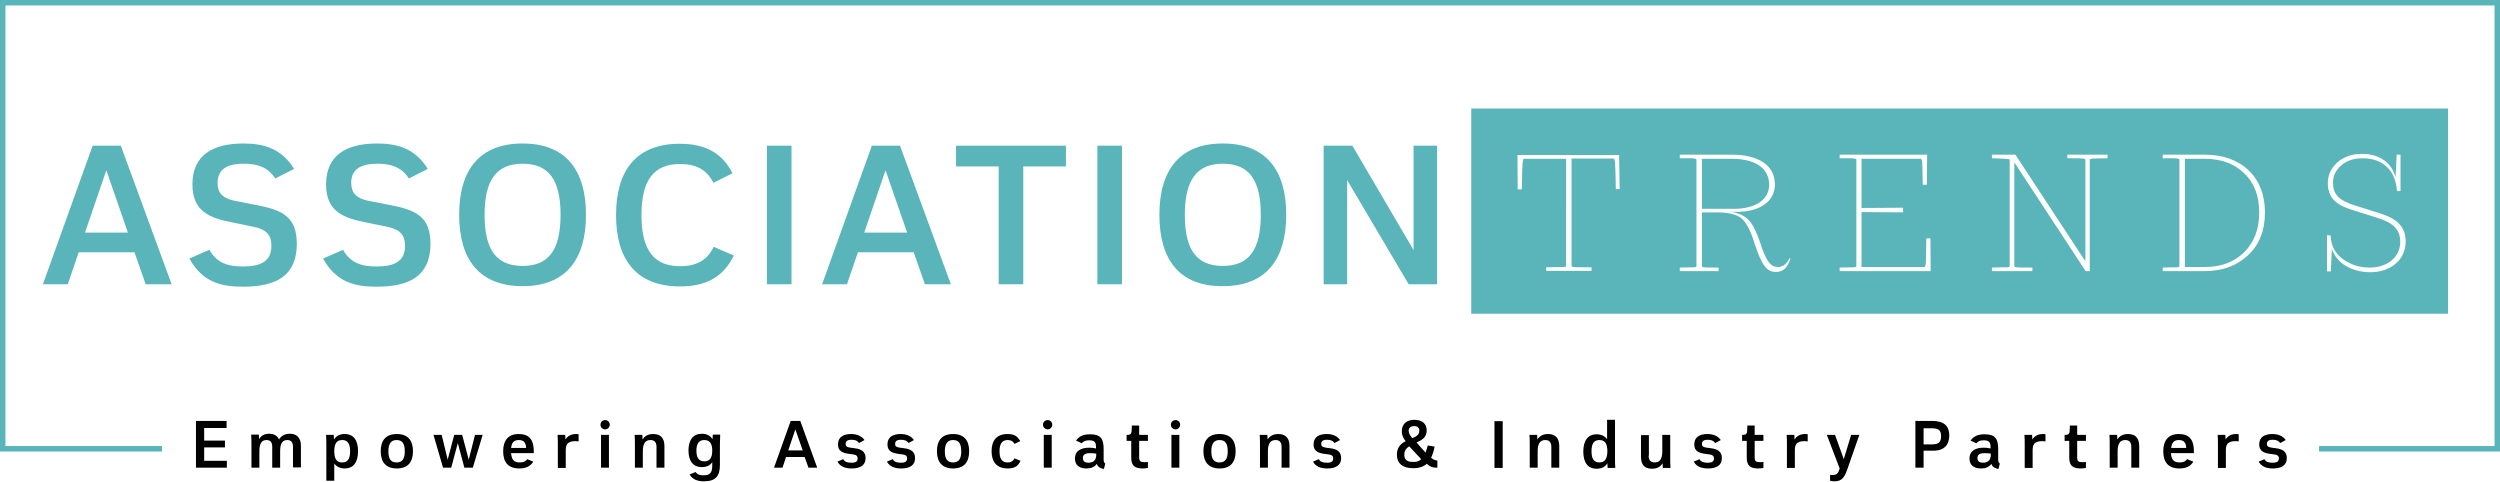 <svg xmlns="http://www.w3.org/2000/svg" xmlns:xlink="http://www.w3.org/1999/xlink" id="Layer_1" x="0px" y="0px" viewBox="0 0 914.7 176.2" style="enable-background:new 0 0 914.7 176.2;" xml:space="preserve"> <style type="text/css"> .st0{fill:#FFFFFF;} .st1{fill:#59B5B9;} </style> <g> <path class="st1" d="M28.8,92.3l-4,11.7h-9.1l18.2-50.7h10.3L62.8,104h-9.5l-4.1-11.7H28.8z M38.9,62.3l-7.8,22.8h15.7L38.9,62.3z"></path> <path class="st1" d="M85.1,81.4c-8.2-1.6-14.7-3.9-14.7-13.9c0-10.8,7.5-15,18.7-15c7.4,0,14,1.9,18.5,9.3l-6.9,3.5 c-2.7-4.2-6.6-5.4-11.5-5.4c-4.8,0-9.6,1.2-9.6,7c0,3.6,1.8,5.7,6.4,6.6l7.7,1.5c9.5,1.8,14.9,4.2,14.9,14.2 c0,11.9-7.8,15.7-19.7,15.7c-8.3,0-14.9-1.8-19.6-10.3l7.3-3.2c2.7,4.7,6.5,6.1,12.3,6.1c6.7,0,10.4-2,10.4-7.6 c0-3.9-1.8-5.9-6.4-6.9L85.1,81.4z"></path> <path class="st1" d="M134,81.4c-8.2-1.6-14.7-3.9-14.7-13.9c0-10.8,7.5-15,18.7-15c7.4,0,14,1.9,18.5,9.3l-6.9,3.5 c-2.7-4.2-6.6-5.4-11.5-5.4c-4.8,0-9.6,1.2-9.6,7c0,3.6,1.8,5.7,6.4,6.6l7.7,1.5c9.5,1.8,14.9,4.2,14.9,14.2 c0,11.9-7.8,15.7-19.7,15.7c-8.3,0-14.9-1.8-19.6-10.3l7.3-3.2c2.7,4.7,6.5,6.1,12.3,6.1c6.7,0,10.4-2,10.4-7.6 c0-3.9-1.8-5.9-6.4-6.9L134,81.4z"></path> <path class="st1" d="M168,78.6c0-16.6,7.6-26.1,23.2-26.1s23.2,9.5,23.2,26.1c0,16.6-7.6,26.1-23.2,26.1S168,95.2,168,78.6z M205.1,78.6c0-12.9-4.4-18.7-13.9-18.7s-13.9,5.9-13.9,18.7c0,12.9,4.4,18.7,13.9,18.7S205.1,91.5,205.1,78.6z"></path> <path class="st1" d="M268.5,93.5c-3.7,7.5-9.7,11.3-19.7,11.3c-15.7,0-23.4-9.5-23.4-26.1c0-16.7,7.7-26.1,23.3-26.1 c9.8,0,15.7,3.7,19.3,10.8l-7,3.5c-2.3-4.7-6.2-6.9-12.1-6.9c-9.7,0-14.2,5.9-14.2,18.7c0,12.8,4.5,18.7,14.2,18.7 c6,0,10-2.3,12.2-7.1L268.5,93.5z"></path> <path class="st1" d="M289.6,53.3V104h-9V53.3H289.6z"></path> <path class="st1" d="M313.9,92.3l-4,11.7h-9.1L319,53.3h10.3l18.6,50.7h-9.5l-4.1-11.7H313.9z M324,62.3l-7.8,22.8h15.7L324,62.3z"></path> <path class="st1" d="M374.4,60.9V104h-9V60.9h-15.6v-7.6H390v7.6H374.4z"></path> <path class="st1" d="M410.5,53.3V104h-9V53.3H410.5z"></path> <path class="st1" d="M424.2,78.6c0-16.6,7.6-26.1,23.2-26.1c15.6,0,23.2,9.5,23.2,26.1c0,16.6-7.6,26.1-23.2,26.1 C431.7,104.8,424.2,95.2,424.2,78.6z M461.3,78.6c0-12.9-4.4-18.7-13.9-18.7s-13.9,5.9-13.9,18.7c0,12.9,4.4,18.7,13.9,18.7 S461.3,91.5,461.3,78.6z"></path> <path class="st1" d="M484.3,104V53.3h10.5l22.4,38.2V53.3h8.6V104h-10.4l-22.5-38.1V104H484.3z"></path> </g> <g> <path d="M82.9,154.1v2.5h-8.2v4.6h7.6v2.5h-7.6v4.9h8.3v2.5H71.7v-17.1H82.9z"></path> <path d="M107.2,163.5c0-1.6-0.6-2.5-2.1-2.5c-1.8,0-2.6,1.3-2.6,4.1v6h-2.9v-7.6c0-1.6-0.6-2.5-2.1-2.5c-1.8,0-2.6,1.3-2.6,4.1v6 H92v-8.5c0-1.2,0-2.4-0.1-3.6h2.8l0.1,1.7l0,0c0.7-1.3,1.9-2,3.7-2c1.7,0,3,0.7,3.6,2.1c0.8-1.4,2.2-2.1,4-2.1c2.5,0,4,1.5,4,4.4 v7.9h-2.9V163.5z"></path> <path d="M122.2,160.8L122.2,160.8c0.8-1.3,2.1-2,3.9-2c3.3,0,4.9,2.3,4.9,6.3c0,3.9-1.6,6.3-4.9,6.3c-1.7,0-3-0.7-3.8-1.8h0v6.3 h-2.9v-13.2c0-1.2,0-2.4-0.1-3.6h2.8L122.2,160.8z M128.1,165.1c0-2.8-0.9-4.1-2.9-4.1c-2,0-2.9,1.3-2.9,4.1c0,2.8,0.9,4.1,2.9,4.1 C127.2,169.2,128.1,167.9,128.1,165.1z"></path> <path d="M139.3,165.1c0-4,1.9-6.3,5.9-6.3c4,0,5.9,2.3,5.9,6.3c0,4-1.9,6.3-5.9,6.3C141.2,171.4,139.3,169.1,139.3,165.1z M148.1,165.1c0-2.8-0.9-4.1-3-4.1c-2,0-3,1.3-3,4.1c0,2.8,0.9,4.1,3,4.1C147.2,169.2,148.1,167.9,148.1,165.1z"></path> <path d="M163.8,168.2l2.4-9.1h2.9l2.4,9.1l2.3-9.1h2.8l-3.6,12h-3.1l-2.4-9l-2.4,9h-3l-3.5-12h3L163.8,168.2z"></path> <path d="M195.1,168.9c-1.1,1.9-3,2.5-5.1,2.5c-4,0-5.9-2.2-5.9-6.3c0-4,1.9-6.3,5.7-6.3c3.9,0,5.5,2.2,5.5,6.3v0.7H187 c0.2,2.5,1.1,3.4,3.2,3.4c1.3,0,2.2-0.4,2.7-1.2L195.1,168.9z M192.5,163.9c-0.1-2-0.9-2.9-2.7-2.9c-1.9,0-2.6,1.1-2.8,2.9H192.5z"></path> <path d="M204.1,162.7c0-1.2,0-2.4-0.1-3.6h2.8l0.1,1.7h0c0.8-1.3,2.1-2,3.9-2c0.3,0,0.6,0,0.9,0.1v2.6c-0.4,0-0.8-0.1-1.2-0.1 c-1.4,0-2.4,0.3-3,1.1c-0.5,0.7-0.5,1.7-0.5,2.7v6h-2.9V162.7z"></path> <path d="M219.7,155.4c0-0.9,0.7-1.7,1.7-1.7c0.9,0,1.7,0.7,1.7,1.7c0,0.9-0.7,1.7-1.7,1.7C220.4,157.1,219.7,156.3,219.7,155.4z M219.9,159.1h2.9v12h-2.9V159.1z"></path> <path d="M232.3,162.7c0-1.2,0-2.4-0.1-3.6h2.8l0.1,1.7h0c0.8-1.3,2.1-2,3.9-2c2.6,0,4.1,1.4,4.1,4.4v7.9h-2.9v-7.6 c0-1.6-0.7-2.5-2.2-2.5c-1.9,0-2.8,1.3-2.8,4.1v6h-2.9V162.7z"></path> <path d="M263.5,159.1c0,1.2-0.1,2.4-0.1,3.6v7.4c0,3.9-1.4,6-5.8,6c-2.5,0-4.2-0.7-5.3-2.5l2.2-0.9c0.6,0.9,1.4,1.2,2.9,1.2 c2.3,0,3.2-0.8,3.2-3.6v-1.2h0c-0.8,1.2-2.1,1.8-3.8,1.8c-3.2,0-4.9-2.2-4.9-6.1c0-3.9,1.8-6.1,4.9-6.1c1.8,0,3.1,0.7,3.9,2h0 l0.1-1.7H263.5z M257.7,161c-1.9,0-2.9,1.2-2.9,3.9c0,2.7,1,3.9,2.9,3.9s2.9-1.2,2.9-3.9C260.6,162.2,259.6,161,257.7,161z"></path> <path d="M287.6,167.2l-1.3,3.9h-3.1l6.1-17.1h3.5l6.2,17.1h-3.2l-1.4-3.9H287.6z M291,157.1l-2.6,7.7h5.3L291,157.1z"></path> <path d="M314.3,162.1c-0.6-0.9-1.5-1.2-2.8-1.2c-0.9,0-2.1,0.2-2.1,1.5c0,1,0.6,1.2,1.8,1.4l1.5,0.2c2.4,0.3,4,1.2,4,3.6 c0,2.8-2.2,3.8-5.1,3.8c-2.4,0-4.2-0.7-5.2-2.5l2.1-0.9c0.6,1,1.5,1.3,3,1.3c1,0,2.3-0.1,2.3-1.6c0-0.8-0.4-1.2-1.4-1.4l-1.5-0.2 c-2.4-0.3-4.3-0.9-4.3-3.5c0-2.7,2-3.8,4.8-3.8c2.3,0,3.9,0.8,4.9,2.2L314.3,162.1z"></path> <path d="M332.4,162.1c-0.6-0.9-1.5-1.2-2.8-1.2c-0.9,0-2.1,0.2-2.1,1.5c0,1,0.6,1.2,1.8,1.4l1.5,0.2c2.4,0.3,4,1.2,4,3.6 c0,2.8-2.2,3.8-5.1,3.8c-2.4,0-4.2-0.7-5.2-2.5l2.1-0.9c0.6,1,1.5,1.3,3,1.3c1,0,2.3-0.1,2.3-1.6c0-0.8-0.4-1.2-1.4-1.4l-1.5-0.2 c-2.4-0.3-4.3-0.9-4.3-3.5c0-2.7,2-3.8,4.8-3.8c2.3,0,3.9,0.8,4.9,2.2L332.4,162.1z"></path> <path d="M342.8,165.1c0-4,1.9-6.3,5.9-6.3c4,0,5.9,2.3,5.9,6.3c0,4-1.9,6.3-5.9,6.3C344.8,171.4,342.8,169.1,342.8,165.1z M351.7,165.1c0-2.8-0.9-4.1-3-4.1c-2,0-3,1.3-3,4.1c0,2.8,0.9,4.1,3,4.1C350.8,169.2,351.7,167.9,351.7,165.1z"></path> <path d="M373.4,168.6c-0.9,1.9-2.1,2.8-4.7,2.8c-3.9,0-5.9-2.3-5.9-6.3c0-4,1.9-6.3,5.9-6.3c2.5,0,3.6,0.9,4.6,2.6l-2.1,1 c-0.6-1-1.3-1.4-2.5-1.4c-2,0-3,1.3-3,4.1s0.9,4.1,3,4.1c1.1,0,1.9-0.4,2.5-1.5L373.4,168.6z"></path> <path d="M381.6,155.4c0-0.9,0.7-1.7,1.7-1.7c0.9,0,1.7,0.7,1.7,1.7c0,0.9-0.7,1.7-1.7,1.7C382.4,157.1,381.6,156.3,381.6,155.4z M381.9,159.1h2.9v12h-2.9V159.1z"></path> <path d="M401.3,169.7c-0.8,1.2-2.2,1.7-3.8,1.7c-2.3,0-4.2-1-4.2-3.6c0-3,2.4-4,5.3-4c0.9,0,1.7,0.1,2.4,0.3v-0.8 c0-1.8-1-2.2-2.5-2.2c-1.3,0-2.1,0.3-2.7,1.1l-2.1-1c1.1-1.6,2.7-2.3,5.1-2.3c3.9,0,5,1.6,5,5.4v3.8c0,0.8,0.2,1.3,0.6,1.5l-0.5,2 C402.8,171.4,401.6,170.9,401.3,169.7z M401.2,166c-0.6-0.1-1.3-0.2-2.2-0.2c-1.5,0-2.8,0.2-2.8,1.8c0,1.2,0.8,1.7,2,1.7 c1.7,0,2.9-0.8,2.9-2.9V166z"></path> <path d="M412.2,161.3v-2.2h0.3c1.3,0,1.6-0.4,1.6-2.5v-0.9h2.7v3.4h3.2v2.2h-3.2v6c0,1.5,0.5,1.8,2,1.8c0.5,0,0.8,0,1.2-0.1v2.2 c-0.5,0.1-1.2,0.2-1.9,0.2c-2.9,0-4.2-1-4.2-4v-6.1H412.2z"></path> <path d="M428.4,155.4c0-0.9,0.7-1.7,1.7-1.7c0.9,0,1.7,0.7,1.7,1.7c0,0.9-0.7,1.7-1.7,1.7C429.1,157.1,428.4,156.3,428.4,155.4z M428.6,159.1h2.9v12h-2.9V159.1z"></path> <path d="M440.3,165.1c0-4,1.9-6.3,5.9-6.3c4,0,5.9,2.3,5.9,6.3c0,4-1.9,6.3-5.9,6.3C442.3,171.4,440.3,169.1,440.3,165.1z M449.2,165.1c0-2.8-0.9-4.1-3-4.1c-2,0-3,1.3-3,4.1c0,2.8,0.9,4.1,3,4.1C448.3,169.2,449.2,167.9,449.2,165.1z"></path> <path d="M461,162.7c0-1.2,0-2.4-0.1-3.6h2.8l0.1,1.7h0c0.8-1.3,2.1-2,3.9-2c2.6,0,4.1,1.4,4.1,4.4v7.9h-2.9v-7.6 c0-1.6-0.7-2.5-2.2-2.5c-1.9,0-2.8,1.3-2.8,4.1v6H461V162.7z"></path> <path d="M488.3,162.1c-0.7-0.9-1.5-1.2-2.8-1.2c-0.9,0-2.1,0.2-2.1,1.5c0,1,0.7,1.2,1.8,1.4l1.5,0.2c2.4,0.3,4,1.2,4,3.6 c0,2.8-2.2,3.8-5.1,3.8c-2.4,0-4.2-0.7-5.2-2.5l2.1-0.9c0.6,1,1.5,1.3,3,1.3c1,0,2.3-0.1,2.3-1.6c0-0.8-0.4-1.2-1.4-1.4l-1.5-0.2 c-2.4-0.3-4.3-0.9-4.3-3.5c0-2.7,2-3.8,4.8-3.8c2.3,0,3.9,0.8,4.9,2.2L488.3,162.1z"></path> <path d="M525.8,171.1h-0.5c-1.1,0-2-0.3-3.3-1.4c-1.1,1-2.7,1.6-5,1.6c-3.8,0-5.9-1.7-5.9-5c0-2.7,1.5-4,3.2-4.9 c-0.8-1-1.4-2-1.4-3.6c0-2.7,1.8-4.2,4.6-4.2c2.8,0,4.5,1.4,4.5,3.9c0,2.6-1.8,3.5-3.7,4.4c1.4,1.6,2.4,2.8,3.3,3.7 c0.3-0.8,0.5-1.7,0.8-2.6l2.5,0.4c-0.3,1.5-0.7,2.9-1.3,4.1c0.9,0.7,1.6,1,2.3,1V171.1z M520,168c-1.1-1.1-2.5-2.7-4.4-4.7 c-1.1,0.7-1.8,1.6-1.8,3.1c0,2.1,1.4,2.6,3.1,2.6C518.3,169.1,519.3,168.7,520,168z M519.3,157.6c0-1-0.6-1.7-1.9-1.7 c-1.2,0-2,0.6-2,1.7c0,0.9,0.5,1.7,1.3,2.7C518.1,159.8,519.3,159.1,519.3,157.6z"></path> <path d="M549.8,154.1v17.1h-3v-17.1H549.8z"></path> <path d="M559.7,162.7c0-1.2,0-2.4-0.1-3.6h2.8l0.1,1.7h0c0.8-1.3,2.1-2,3.9-2c2.6,0,4.1,1.4,4.1,4.4v7.9h-2.9v-7.6 c0-1.6-0.7-2.5-2.2-2.5c-1.9,0-2.8,1.3-2.8,4.1v6h-2.9V162.7z"></path> <path d="M590.9,153.6v14c0,1.2,0,2.4,0.1,3.6h-2.8l-0.1-1.7h0c-0.8,1.3-2.1,2-3.9,2c-3.3,0-4.9-2.3-4.9-6.3c0-3.9,1.6-6.3,4.9-6.3 c1.7,0,3,0.7,3.8,1.8h0v-7.1H590.9z M588.1,165.1c0-2.8-0.9-4.1-2.9-4.1c-2,0-2.9,1.3-2.9,4.1c0,2.8,0.9,4.1,2.9,4.1 C587.1,169.2,588.1,167.9,588.1,165.1z"></path> <path d="M603.2,166.7c0,1.6,0.7,2.5,2.2,2.5c1.9,0,2.8-1.3,2.8-4.1v-6h2.9v8.5c0,1.2,0,2.4,0.1,3.6h-2.8l-0.1-1.7l0,0 c-0.8,1.3-2,2-3.9,2c-2.6,0-4-1.4-4-4.4v-7.9h2.9V166.7z"></path> <path d="M627.6,162.1c-0.7-0.9-1.5-1.2-2.8-1.2c-0.9,0-2.1,0.2-2.1,1.5c0,1,0.6,1.2,1.8,1.4l1.5,0.2c2.4,0.3,4,1.2,4,3.6 c0,2.8-2.2,3.8-5.1,3.8c-2.4,0-4.2-0.7-5.2-2.5l2.1-0.9c0.6,1,1.5,1.3,3,1.3c1,0,2.3-0.1,2.3-1.6c0-0.8-0.4-1.2-1.4-1.4l-1.5-0.2 c-2.4-0.3-4.3-0.9-4.3-3.5c0-2.7,2-3.8,4.8-3.8c2.3,0,3.9,0.8,4.9,2.2L627.6,162.1z"></path> <path d="M637.4,161.3v-2.2h0.3c1.3,0,1.6-0.4,1.6-2.5v-0.9h2.7v3.4h3.2v2.2h-3.2v6c0,1.5,0.5,1.8,2,1.8c0.5,0,0.8,0,1.2-0.1v2.2 c-0.5,0.1-1.2,0.2-1.9,0.2c-2.9,0-4.2-1-4.2-4v-6.1H637.4z"></path> <path d="M653.8,162.7c0-1.2,0-2.4-0.1-3.6h2.8l0.1,1.7h0c0.8-1.3,2.1-2,3.9-2c0.3,0,0.6,0,0.9,0.1v2.6c-0.4,0-0.8-0.1-1.2-0.1 c-1.4,0-2.4,0.3-3,1.1c-0.5,0.7-0.5,1.7-0.5,2.7v6h-2.9V162.7z"></path> <path d="M677.3,159.1h3l-4.4,12.6c-1,2.8-1.9,4.4-4.7,4.4c-0.6,0-1.1-0.1-1.6-0.2v-2.2c0.3,0.1,0.6,0.1,1,0.1 c1.8,0,2.1-1.2,2.5-2.4l-4.7-12.3h3l3.2,8.9L677.3,159.1z"></path> <path d="M700.8,171.1v-17.1h6.1c4.4,0,6.3,1.9,6.3,5.3c0,3.4-1.8,5.6-5.8,5.6h-3.6v6.2H700.8z M703.8,156.6v6h2.9 c2.6,0,3.5-0.8,3.5-3c0-2.2-0.9-2.9-3.5-2.9H703.8z"></path> <path d="M728.6,169.7c-0.8,1.2-2.2,1.7-3.8,1.7c-2.3,0-4.2-1-4.2-3.6c0-3,2.4-4,5.3-4c0.9,0,1.7,0.1,2.4,0.3v-0.8 c0-1.8-1-2.2-2.5-2.2c-1.3,0-2.1,0.3-2.7,1.1l-2.1-1c1.1-1.6,2.7-2.3,5.1-2.3c3.9,0,5,1.6,5,5.4v3.8c0,0.8,0.2,1.3,0.6,1.5l-0.5,2 C730.1,171.4,728.9,170.9,728.6,169.7z M728.5,166c-0.6-0.1-1.3-0.2-2.2-0.2c-1.5,0-2.8,0.2-2.8,1.8c0,1.2,0.8,1.7,2,1.7 c1.7,0,2.9-0.8,2.9-2.9V166z"></path> <path d="M740.8,162.7c0-1.2,0-2.4-0.1-3.6h2.8l0.1,1.7h0c0.8-1.3,2.1-2,3.9-2c0.3,0,0.6,0,0.9,0.1v2.6c-0.4,0-0.8-0.1-1.2-0.1 c-1.4,0-2.4,0.3-3,1.1c-0.5,0.7-0.5,1.7-0.5,2.7v6h-2.9V162.7z"></path> <path d="M755.4,161.3v-2.2h0.3c1.3,0,1.6-0.4,1.6-2.5v-0.9h2.7v3.4h3.2v2.2h-3.2v6c0,1.5,0.5,1.8,2,1.8c0.5,0,0.8,0,1.2-0.1v2.2 c-0.5,0.1-1.2,0.2-1.9,0.2c-2.9,0-4.2-1-4.2-4v-6.1H755.4z"></path> <path d="M771.9,162.7c0-1.2,0-2.4-0.1-3.6h2.8l0.1,1.7h0c0.8-1.3,2.1-2,3.9-2c2.6,0,4.1,1.4,4.1,4.4v7.9h-2.9v-7.6 c0-1.6-0.7-2.5-2.2-2.5c-1.9,0-2.8,1.3-2.8,4.1v6h-2.9V162.7z"></path> <path d="M802.5,168.9c-1.1,1.9-3,2.5-5.1,2.5c-4,0-5.9-2.2-5.9-6.3c0-4,1.9-6.3,5.7-6.3c3.9,0,5.5,2.2,5.5,6.3v0.7h-8.4 c0.2,2.5,1.1,3.4,3.2,3.4c1.3,0,2.2-0.4,2.7-1.2L802.5,168.9z M799.9,163.9c-0.1-2-0.9-2.9-2.7-2.9c-1.9,0-2.6,1.1-2.8,2.9H799.9z"></path> <path d="M811.5,162.7c0-1.2,0-2.4-0.1-3.6h2.8l0.1,1.7h0c0.8-1.3,2.1-2,3.9-2c0.3,0,0.6,0,0.9,0.1v2.6c-0.4,0-0.8-0.1-1.2-0.1 c-1.4,0-2.4,0.3-3,1.1c-0.5,0.7-0.5,1.7-0.5,2.7v6h-2.9V162.7z"></path> <path d="M834.3,162.1c-0.7-0.9-1.5-1.2-2.8-1.2c-0.9,0-2.1,0.2-2.1,1.5c0,1,0.7,1.2,1.8,1.4l1.5,0.2c2.4,0.3,4,1.2,4,3.6 c0,2.8-2.2,3.8-5.1,3.8c-2.4,0-4.2-0.7-5.2-2.5l2.1-0.9c0.6,1,1.5,1.3,3,1.3c1,0,2.3-0.1,2.3-1.6c0-0.8-0.4-1.2-1.4-1.4l-1.5-0.2 c-2.4-0.3-4.3-0.9-4.3-3.5c0-2.7,2-3.8,4.8-3.8c2.3,0,3.9,0.8,4.9,2.2L834.3,162.1z"></path> </g> <g> <polygon class="st1" points="914.7,165.2 848.5,165.2 848.5,163.2 912.7,163.2 912.7,2 2,2 2,163.2 59.3,163.2 59.3,165.2 0,165.2 0,0 914.7,0 "></polygon> </g> <g> <path class="st1" d="M806.7,58.1h-7.3v39.6h7.3c5.9,0,10.7-1.8,14.4-5.4c3.6-3.6,5.5-8.4,5.5-14.5c0-6.1-1.8-10.9-5.5-14.4 C817.5,59.9,812.7,58.1,806.7,58.1z"></path> <path class="st1" d="M647.3,67.6c0-6-5-9.5-13.7-9.5h-10.9v18.3h11.8C642.2,76.4,647.3,73.1,647.3,67.6z"></path> <path class="st1" d="M538.3,39.7v75.1h357.4V39.7H538.3z M592.6,69.2h-1.4c-0.1-5.6-0.2-8.8-0.3-9.8c-0.1-0.9-0.3-1.4-0.5-1.4H575 v39.3c0,0.2,0.3,0.3,0.9,0.4c0.6,0.1,2.8,0.1,6.4,0.1v1.3h-16.6v-1.3c3.6-0.1,5.8-0.1,6.4-0.1s0.9-0.2,0.9-0.4V58.1h-15.4 c-0.3,0-0.4,0.5-0.5,1.4c-0.1,0.9-0.2,4.2-0.3,9.8h-1.5l-0.1-12.6h37.2L592.6,69.2z M649.7,99.5c-1.7,0-3-0.7-4.1-2.2 c-1.1-1.4-2.3-4.1-3.6-8.1c-1.4-4.6-3-7.7-4.7-9.2c-1.7-1.5-4.8-2.3-9.1-2.3h-5.5v19.7c0,0.2,0.3,0.3,0.8,0.4 c0.5,0.1,2.2,0.1,5.3,0.1v1.3h-14.2v-1.3c3.1-0.1,4.9-0.1,5.4-0.1c0.5-0.1,0.7-0.2,0.7-0.4v-39c0-0.2-0.3-0.3-0.7-0.4 c-0.5-0.1-2.3-0.1-5.4-0.1v-1.3h19c10,0,15.8,4,15.8,10.9c0,6.3-5.7,10.2-14.6,10h-1.5c2.9,0.4,5.1,1.5,6.6,3.1 c1.5,1.6,2.8,4.4,4.1,8.1c2.2,7.1,4,9,6.5,9c1.8,0,3.2-1.1,4.3-3.3l0.3,0.2C654,98,652.4,99.5,649.7,99.5z M673.1,99.2v-1.3 c3.1-0.1,4.9-0.1,5.4-0.1c0.5-0.1,0.7-0.2,0.7-0.4v-39c0-0.2-0.3-0.3-0.7-0.4c-0.5-0.1-2.3-0.1-5.4-0.1v-1.3h32l-0.1,11h-1.5 c-0.1-4.8-0.1-7.5-0.2-8.3c-0.1-0.8-0.3-1.2-0.5-1.2h-21.7v18l15.2-0.1v1.7l-15.2-0.1v20.1h23c0.2,0,0.4-0.5,0.5-1.3s0.1-4,0.2-9.2 h1.5l0.1,12H673.1z M771.2,57.9c-3.2,0.1-5.1,0.1-5.7,0.1c-0.6,0.1-0.9,0.2-0.9,0.5v40.7h-1.5L737,59.4v37.9c0,0.3,0.3,0.4,0.9,0.5 c0.5,0.1,2.4,0.1,5.7,0.1v1.3h-14.8v-1.3c3.2-0.1,5.1-0.1,5.7-0.1c0.5-0.1,0.8-0.2,0.8-0.5V58.3c-0.8-0.2-3-0.3-6.5-0.4v-1.3h8.6 l25.6,39V58.5c0-0.3-0.3-0.4-0.8-0.5c-0.6-0.1-2.5-0.1-5.8-0.1v-1.3h14.7V57.9z M822.5,93.4c-4.2,3.9-9.4,5.8-16,5.8h-15.2v-1.3 c3.1-0.1,4.9-0.1,5.4-0.1c0.5-0.1,0.7-0.2,0.7-0.4v-39c0-0.2-0.3-0.3-0.7-0.4c-0.5-0.1-2.3-0.1-5.4-0.1v-1.3h15.3 c6.5,0,11.9,1.8,16,5.6c4,3.8,6.1,9,6.1,15.5C828.7,84.4,826.6,89.6,822.5,93.4z M876.5,96.5c-2.4,2-5.5,3.1-9.2,3.1 c-6.6,0-12.4-3.1-14.1-8.6l-0.4,8.3h-1.4V86.1h1.3c0.2,3.8,1.7,6.7,4.5,8.7s6,3.1,9.8,3.1c6.5,0,11.2-3.8,11.2-9.4 c0-4.6-2.6-7.1-9-9l-8.3-2.6c-6.7-2-9.2-4.9-9.2-10c0-2.9,1.2-5.4,3.5-7.5c2.3-2,5.3-3.1,9-3.1c6.4,0,10.8,3.2,12.3,8.5l0.4-8.2 h1.4v13.3H877c-0.5-7.6-5.2-12-12.6-12c-3.2,0-5.8,0.9-7.8,2.6c-2,1.8-3,3.8-3,6.3c0,4.2,2,6.5,8.1,8.4l8.3,2.6 c7.1,2.1,10.2,5.1,10.2,10.7C880.1,91.7,878.9,94.5,876.5,96.5z"></path> </g> </svg>